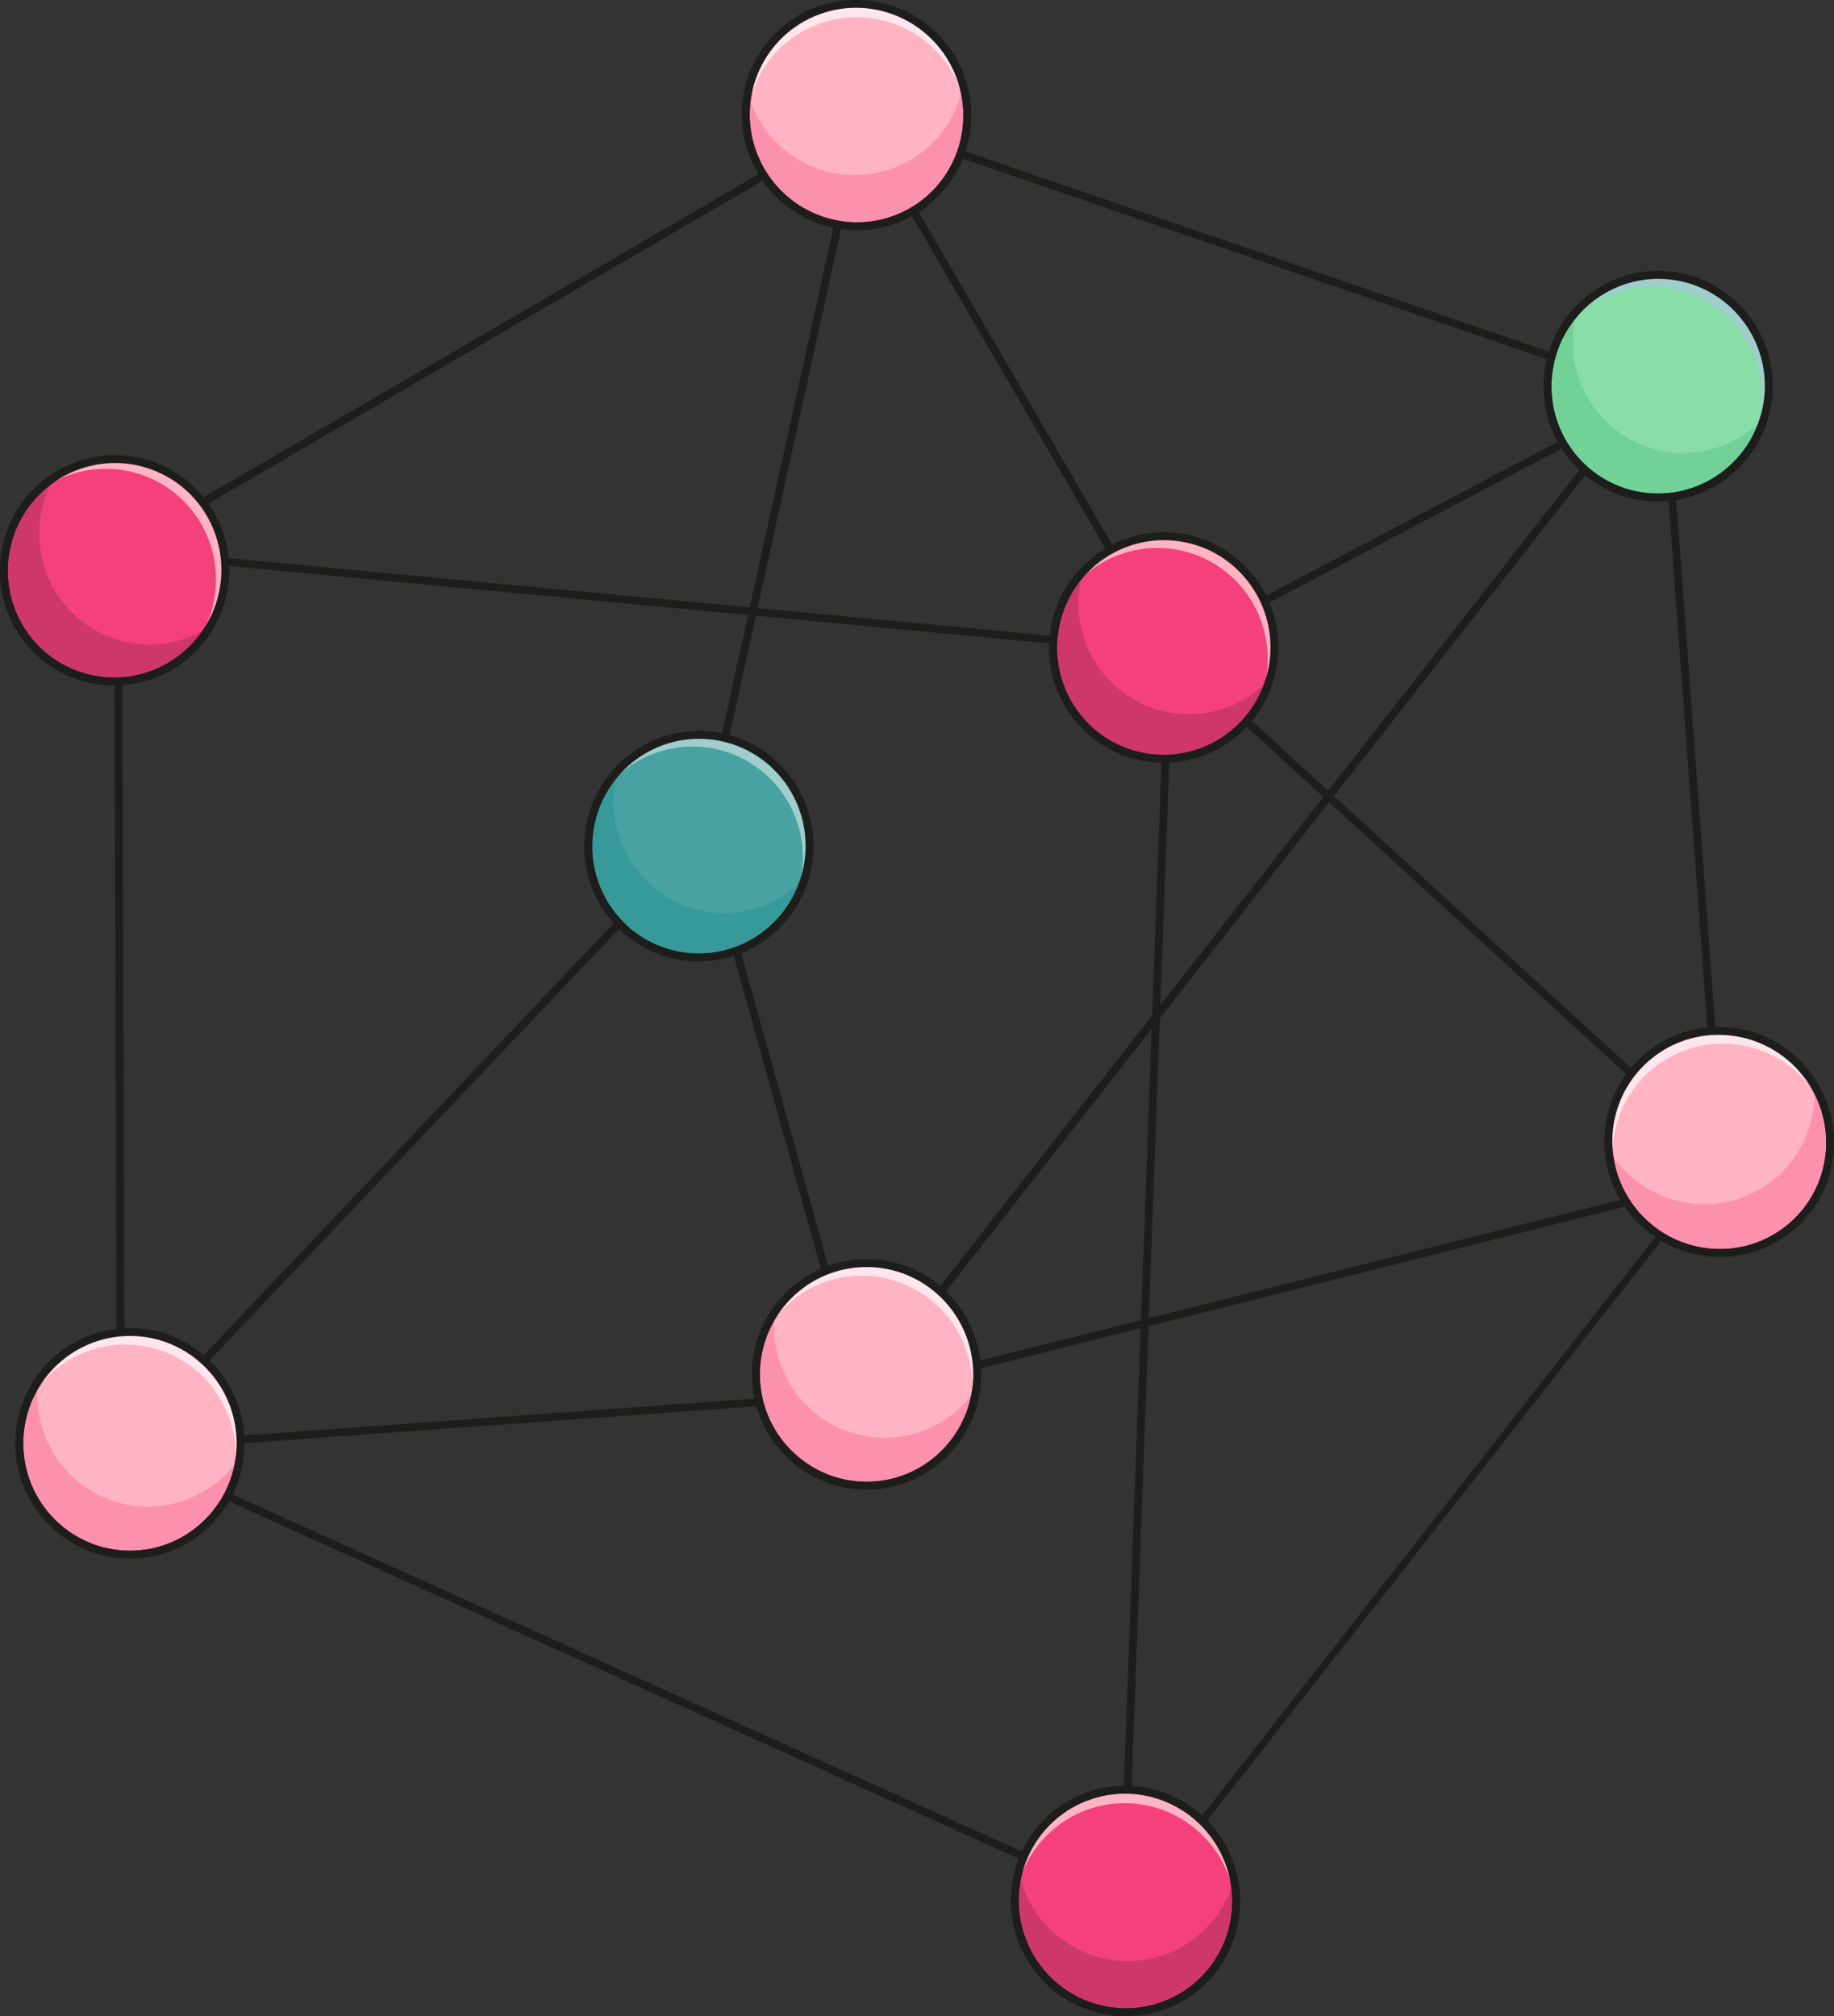 <?xml version="1.0" encoding="UTF-8"?><svg id="a" xmlns="http://www.w3.org/2000/svg" viewBox="0 0 352.871 387.896"><rect x="0" y="0" width="352.871" height="387.896" fill="#333333" stroke="none"/><line x1="218.994" y1="366.118" x2="331.525" y2="222.464" fill="#0f7990" stroke="#1d1d1b" stroke-linecap="round" stroke-linejoin="round" stroke-width="1.348"/><polygon points="331.088 222.29 320.209 75.057 225.014 125.227 331.088 222.29" fill="none" stroke="#1d1d1b" stroke-linecap="round" stroke-linejoin="round" stroke-width="1.5"/><polyline points="225.014 125.227 165.526 22.98 316.943 74.956" fill="none" stroke="#1d1d1b" stroke-linecap="round" stroke-linejoin="round" stroke-width="1.5"/><polyline points="225.014 125.227 22.697 106.14 165.526 22.98" fill="none" stroke="#1d1d1b" stroke-linecap="round" stroke-linejoin="round" stroke-width="1.5"/><line x1="22.697" y1="106.14" x2="23.249" y2="278.636" fill="none" stroke="#1d1d1b" stroke-linecap="round" stroke-linejoin="round" stroke-width="1.5"/><polyline points="225.014 125.227 216.16 365.89 23.249 278.636" fill="none" stroke="#1d1d1b" stroke-linecap="round" stroke-linejoin="round" stroke-width="1.5"/><ellipse cx="216.546" cy="365.753" rx="21.275" ry="21.407" transform="translate(-105.399 88.23) rotate(-18.61)" fill="#f4407b" stroke="#1d1d1b" stroke-linecap="round" stroke-linejoin="round" stroke-width="1.5"/><path d="m201.929,352.637c8.593-8.032,22.064-7.518,30.088,1.148,3.697,3.993,5.588,9.019,5.717,14.065.552-5.878-1.303-11.967-5.63-16.639-8.025-8.666-21.496-9.18-30.089-1.148-4.634,4.331-6.898,10.262-6.747,16.168.472-5.023,2.7-9.892,6.659-13.593Z" fill="#ffb3c3"/><path d="m237.418,361.624c-1.003,3.703-3.008,7.178-6.007,9.981-8.593,8.032-22.064,7.518-30.088-1.148-2.801-3.025-4.564-6.643-5.313-10.413-1.87,6.907-.245,14.611,4.978,20.252,8.024,8.665,21.495,9.179,30.088,1.147,5.594-5.228,7.738-12.788,6.342-19.819Z" fill="#752742" opacity=".3"/><ellipse cx="216.546" cy="365.753" rx="21.275" ry="21.407" transform="translate(-105.399 88.23) rotate(-18.61)" fill="none" stroke="#1d1d1b" stroke-linejoin="round" stroke-width="1.5"/><ellipse cx="22.045" cy="109.725" rx="21.407" ry="21.275" transform="translate(-87.5 86.804) rotate(-66.822)" fill="#f4407b" stroke="#1d1d1b" stroke-linecap="round" stroke-linejoin="round" stroke-width="1.5"/><path d="m19.886,90.205c11.759-.262,21.461,9.097,21.669,20.906.096,5.441-1.843,10.449-5.11,14.297,4.329-4.015,7.003-9.791,6.891-16.158-.209-11.809-9.91-21.169-21.669-20.906-6.341.141-11.982,3.055-15.804,7.559,3.699-3.431,8.605-5.577,14.023-5.698Z" fill="#ffb3c3"/><path d="m40.359,120.554c-3.216,2.093-7.026,3.347-11.13,3.439-11.759.262-21.461-9.097-21.669-20.906-.073-4.122,1.023-7.995,2.978-11.304-5.997,3.903-9.919,10.73-9.784,18.417.209,11.808,9.91,21.168,21.669,20.905,7.655-.171,14.291-4.379,17.936-10.551Z" fill="#752742" opacity=".3"/><ellipse cx="22.045" cy="109.725" rx="21.407" ry="21.275" transform="translate(-87.5 86.804) rotate(-66.822)" fill="none" stroke="#1d1d1b" stroke-linejoin="round" stroke-width="1.5"/><polygon points="165.474 268.371 23.249 278.636 135.437 160.416 165.474 268.371" fill="none" stroke="#1d1d1b" stroke-linecap="round" stroke-linejoin="round" stroke-width="1.5"/><line x1="135.437" y1="160.416" x2="165.166" y2="25.39" fill="none" stroke="#1d1d1b" stroke-linecap="round" stroke-linejoin="round" stroke-width="1.5"/><line x1="316.943" y1="74.956" x2="165.474" y2="268.371" fill="none" stroke="#1d1d1b" stroke-linecap="round" stroke-linejoin="round" stroke-width="1.5"/><line x1="165.412" y1="268.354" x2="329.605" y2="227.135" fill="#ffb3c3" stroke="#1d1d1b" stroke-linecap="round" stroke-linejoin="round" stroke-width="1.5"/><ellipse cx="223.913" cy="124.584" rx="21.407" ry="21.275" transform="translate(65.828 326.245) rotate(-80.998)" fill="#f4407b" stroke="#1d1d1b" stroke-linecap="round" stroke-linejoin="round" stroke-width="1.5"/><path d="m217.04,106.187c11.337-3.134,23.035,3.565,26.129,14.962,1.426,5.251.772,10.582-1.453,15.113,3.214-4.953,4.392-11.208,2.724-17.354-3.094-11.398-14.793-18.097-26.13-14.963-6.113,1.69-10.869,5.897-13.472,11.199,2.746-4.232,6.978-7.514,12.201-8.958Z" fill="#ffb3c3"/><path d="m244.321,130.599c-2.605,2.816-5.992,4.966-9.949,6.06-11.337,3.134-23.035-3.565-26.129-14.962-1.08-3.978-.966-8.002.119-11.689-4.858,5.253-6.989,12.833-4.975,20.253,3.094,11.397,14.793,18.096,26.129,14.962,7.38-2.04,12.784-7.745,14.806-14.622Z" fill="#752742" opacity=".3"/><ellipse cx="223.913" cy="124.584" rx="21.407" ry="21.275" transform="translate(65.828 326.245) rotate(-80.998)" fill="none" stroke="#1d1d1b" stroke-linejoin="round" stroke-width="1.5"/><ellipse cx="134.472" cy="162.8" rx="21.407" ry="21.275" transform="translate(-47.364 270.143) rotate(-80.998)" fill="#48a2a1" stroke="#1d1d1b" stroke-linecap="round" stroke-linejoin="round" stroke-width="1.5"/><path d="m127.598,144.404c11.337-3.134,23.035,3.565,26.129,14.962,1.426,5.251.772,10.582-1.453,15.113,3.214-4.953,4.392-11.208,2.724-17.354-3.094-11.398-14.793-18.097-26.13-14.963-6.113,1.69-10.869,5.897-13.472,11.199,2.746-4.232,6.978-7.514,12.201-8.958Z" fill="#9fcecd"/><path d="m154.88,168.815c-2.605,2.816-5.992,4.966-9.949,6.06-11.337,3.134-23.035-3.565-26.129-14.962-1.08-3.978-.966-8.002.119-11.689-4.858,5.253-6.989,12.833-4.975,20.253,3.094,11.397,14.793,18.096,26.129,14.962,7.38-2.04,12.784-7.745,14.806-14.622Z" fill="#0f8584" opacity=".3"/><ellipse cx="134.472" cy="162.8" rx="21.407" ry="21.275" transform="translate(-47.364 270.143) rotate(-80.998)" fill="none" stroke="#1d1d1b" stroke-linejoin="round" stroke-width="1.5"/><ellipse cx="319.035" cy="74.305" rx="21.407" ry="21.275" transform="translate(195.727 377.784) rotate(-80.998)" fill="#89dea8" stroke="#1d1d1b" stroke-linecap="round" stroke-linejoin="round" stroke-width="1.5"/><path d="m312.162,55.908c11.337-3.134,23.035,3.565,26.129,14.962,1.426,5.251.772,10.582-1.453,15.113,3.214-4.953,4.392-11.208,2.724-17.354-3.094-11.398-14.793-18.097-26.13-14.963-6.113,1.69-10.869,5.897-13.472,11.199,2.746-4.232,6.978-7.514,12.201-8.958Z" fill="#9fcecd"/><path d="m339.443,80.319c-2.605,2.816-5.992,4.966-9.949,6.06-11.337,3.134-23.035-3.565-26.129-14.962-1.08-3.978-.966-8.002.119-11.689-4.858,5.253-6.989,12.833-4.975,20.253,3.094,11.397,14.793,18.096,26.129,14.962,7.38-2.04,12.784-7.745,14.806-14.622Z" fill="#39b06d" opacity=".3"/><ellipse cx="319.035" cy="74.305" rx="21.407" ry="21.275" transform="translate(195.727 377.784) rotate(-80.998)" fill="none" stroke="#1d1d1b" stroke-linejoin="round" stroke-width="1.5"/><ellipse cx="330.791" cy="219.71" rx="21.275" ry="21.407" transform="translate(-64.958 252.544) rotate(-38.335)" fill="#ffb3c3" stroke="#1d1d1b" stroke-linecap="round" stroke-linejoin="round" stroke-width="1.5"/><path d="m312.605,212.297c5.378-10.46,18.232-14.523,28.71-9.074,4.828,2.51,8.304,6.604,10.129,11.31-1.464-5.72-5.265-10.825-10.915-13.763-10.479-5.449-23.333-1.386-28.711,9.074-2.9,5.641-3.03,11.988-.894,17.496-1.251-4.887-.797-10.223,1.681-15.043Z" fill="#ffe5ec"/><path d="m349.045,208.779c.306,3.824-.409,7.772-2.286,11.423-5.378,10.46-18.232,14.523-28.71,9.074-3.657-1.902-6.539-4.713-8.515-8.009.571,7.133,4.7,13.836,11.521,17.383,10.478,5.449,23.332,1.386,28.71-9.075,3.501-6.809,2.968-14.65-.719-20.797Z" fill="#f4407b" opacity=".3"/><ellipse cx="330.791" cy="219.71" rx="21.275" ry="21.407" transform="translate(-64.958 252.544) rotate(-38.335)" fill="none" stroke="#1d1d1b" stroke-linejoin="round" stroke-width="1.5"/><ellipse cx="25.004" cy="277.692" rx="21.275" ry="21.407" fill="#ffb3c3" stroke="#1d1d1b" stroke-linecap="round" stroke-linejoin="round" stroke-width="1.5"/><path d="m15.337,260.598c10.707-4.869,23.309-.084,28.149,10.69,2.23,4.964,2.418,10.331.93,15.154,2.399-5.395,2.584-11.757-.025-17.566-4.84-10.774-17.442-15.559-28.149-10.69-5.774,2.626-9.812,7.525-11.554,13.169,2.05-4.61,5.716-8.513,10.649-10.757Z" fill="#ffe5ec"/><path d="m46.102,280.44c-2.132,3.189-5.141,5.842-8.879,7.542-10.707,4.869-23.309.084-28.149-10.69-1.689-3.76-2.206-7.752-1.712-11.564-3.977,5.949-4.895,13.769-1.745,20.782,4.839,10.773,17.442,15.559,28.148,10.689,6.97-3.17,11.414-9.65,12.336-16.759Z" fill="#f4407b" opacity=".3"/><ellipse cx="25.004" cy="277.692" rx="21.275" ry="21.407" fill="none" stroke="#1d1d1b" stroke-linejoin="round" stroke-width="1.5"/><ellipse cx="164.801" cy="22.137" rx="21.275" ry="21.407" transform="translate(4.458 66.178) rotate(-23.009)" fill="#ffb3c3" stroke="#1d1d1b" stroke-linecap="round" stroke-linejoin="round" stroke-width="1.5"/><path d="m149.221,10.181c7.951-8.667,21.422-9.188,30.088-1.164,3.992,3.697,6.264,8.564,6.779,13.585.1-5.903-2.217-11.832-6.889-16.159-8.666-8.025-22.136-7.504-30.088,1.163-4.288,4.674-6.09,10.761-5.487,16.638.085-5.044,1.933-10.07,5.597-14.064Z" fill="#ffe5ec"/><path d="m185.294,16.419c-.716,3.769-2.449,7.387-5.224,10.412-7.951,8.667-21.422,9.188-30.088,1.164-3.025-2.801-5.061-6.273-6.096-9.975-1.335,7.03.876,14.587,6.517,19.81,8.665,8.024,22.136,7.503,30.087-1.164,5.176-5.642,6.734-13.344,4.804-20.247Z" fill="#f4407b" opacity=".3"/><ellipse cx="164.801" cy="22.137" rx="21.275" ry="21.407" transform="translate(4.458 66.178) rotate(-23.009)" fill="none" stroke="#1d1d1b" stroke-linejoin="round" stroke-width="1.5"/><ellipse cx="166.727" cy="264.432" rx="21.275" ry="21.407" fill="#ffb3c3" stroke="#1d1d1b" stroke-linecap="round" stroke-linejoin="round" stroke-width="1.5"/><path d="m157.06,247.337c10.707-4.869,23.309-.084,28.149,10.69,2.23,4.964,2.418,10.331.93,15.154,2.399-5.395,2.584-11.757-.025-17.566-4.84-10.774-17.442-15.559-28.149-10.69-5.774,2.626-9.812,7.525-11.554,13.169,2.05-4.61,5.716-8.513,10.649-10.757Z" fill="#ffe5ec"/><path d="m187.825,267.179c-2.132,3.189-5.141,5.842-8.879,7.542-10.707,4.869-23.309.084-28.149-10.69-1.689-3.76-2.206-7.752-1.712-11.564-3.977,5.949-4.895,13.769-1.745,20.782,4.839,10.773,17.442,15.559,28.148,10.689,6.97-3.17,11.414-9.65,12.336-16.759Z" fill="#f4407b" opacity=".3"/><ellipse cx="166.727" cy="264.432" rx="21.275" ry="21.407" fill="none" stroke="#1d1d1b" stroke-linejoin="round" stroke-width="1.5"/></svg>